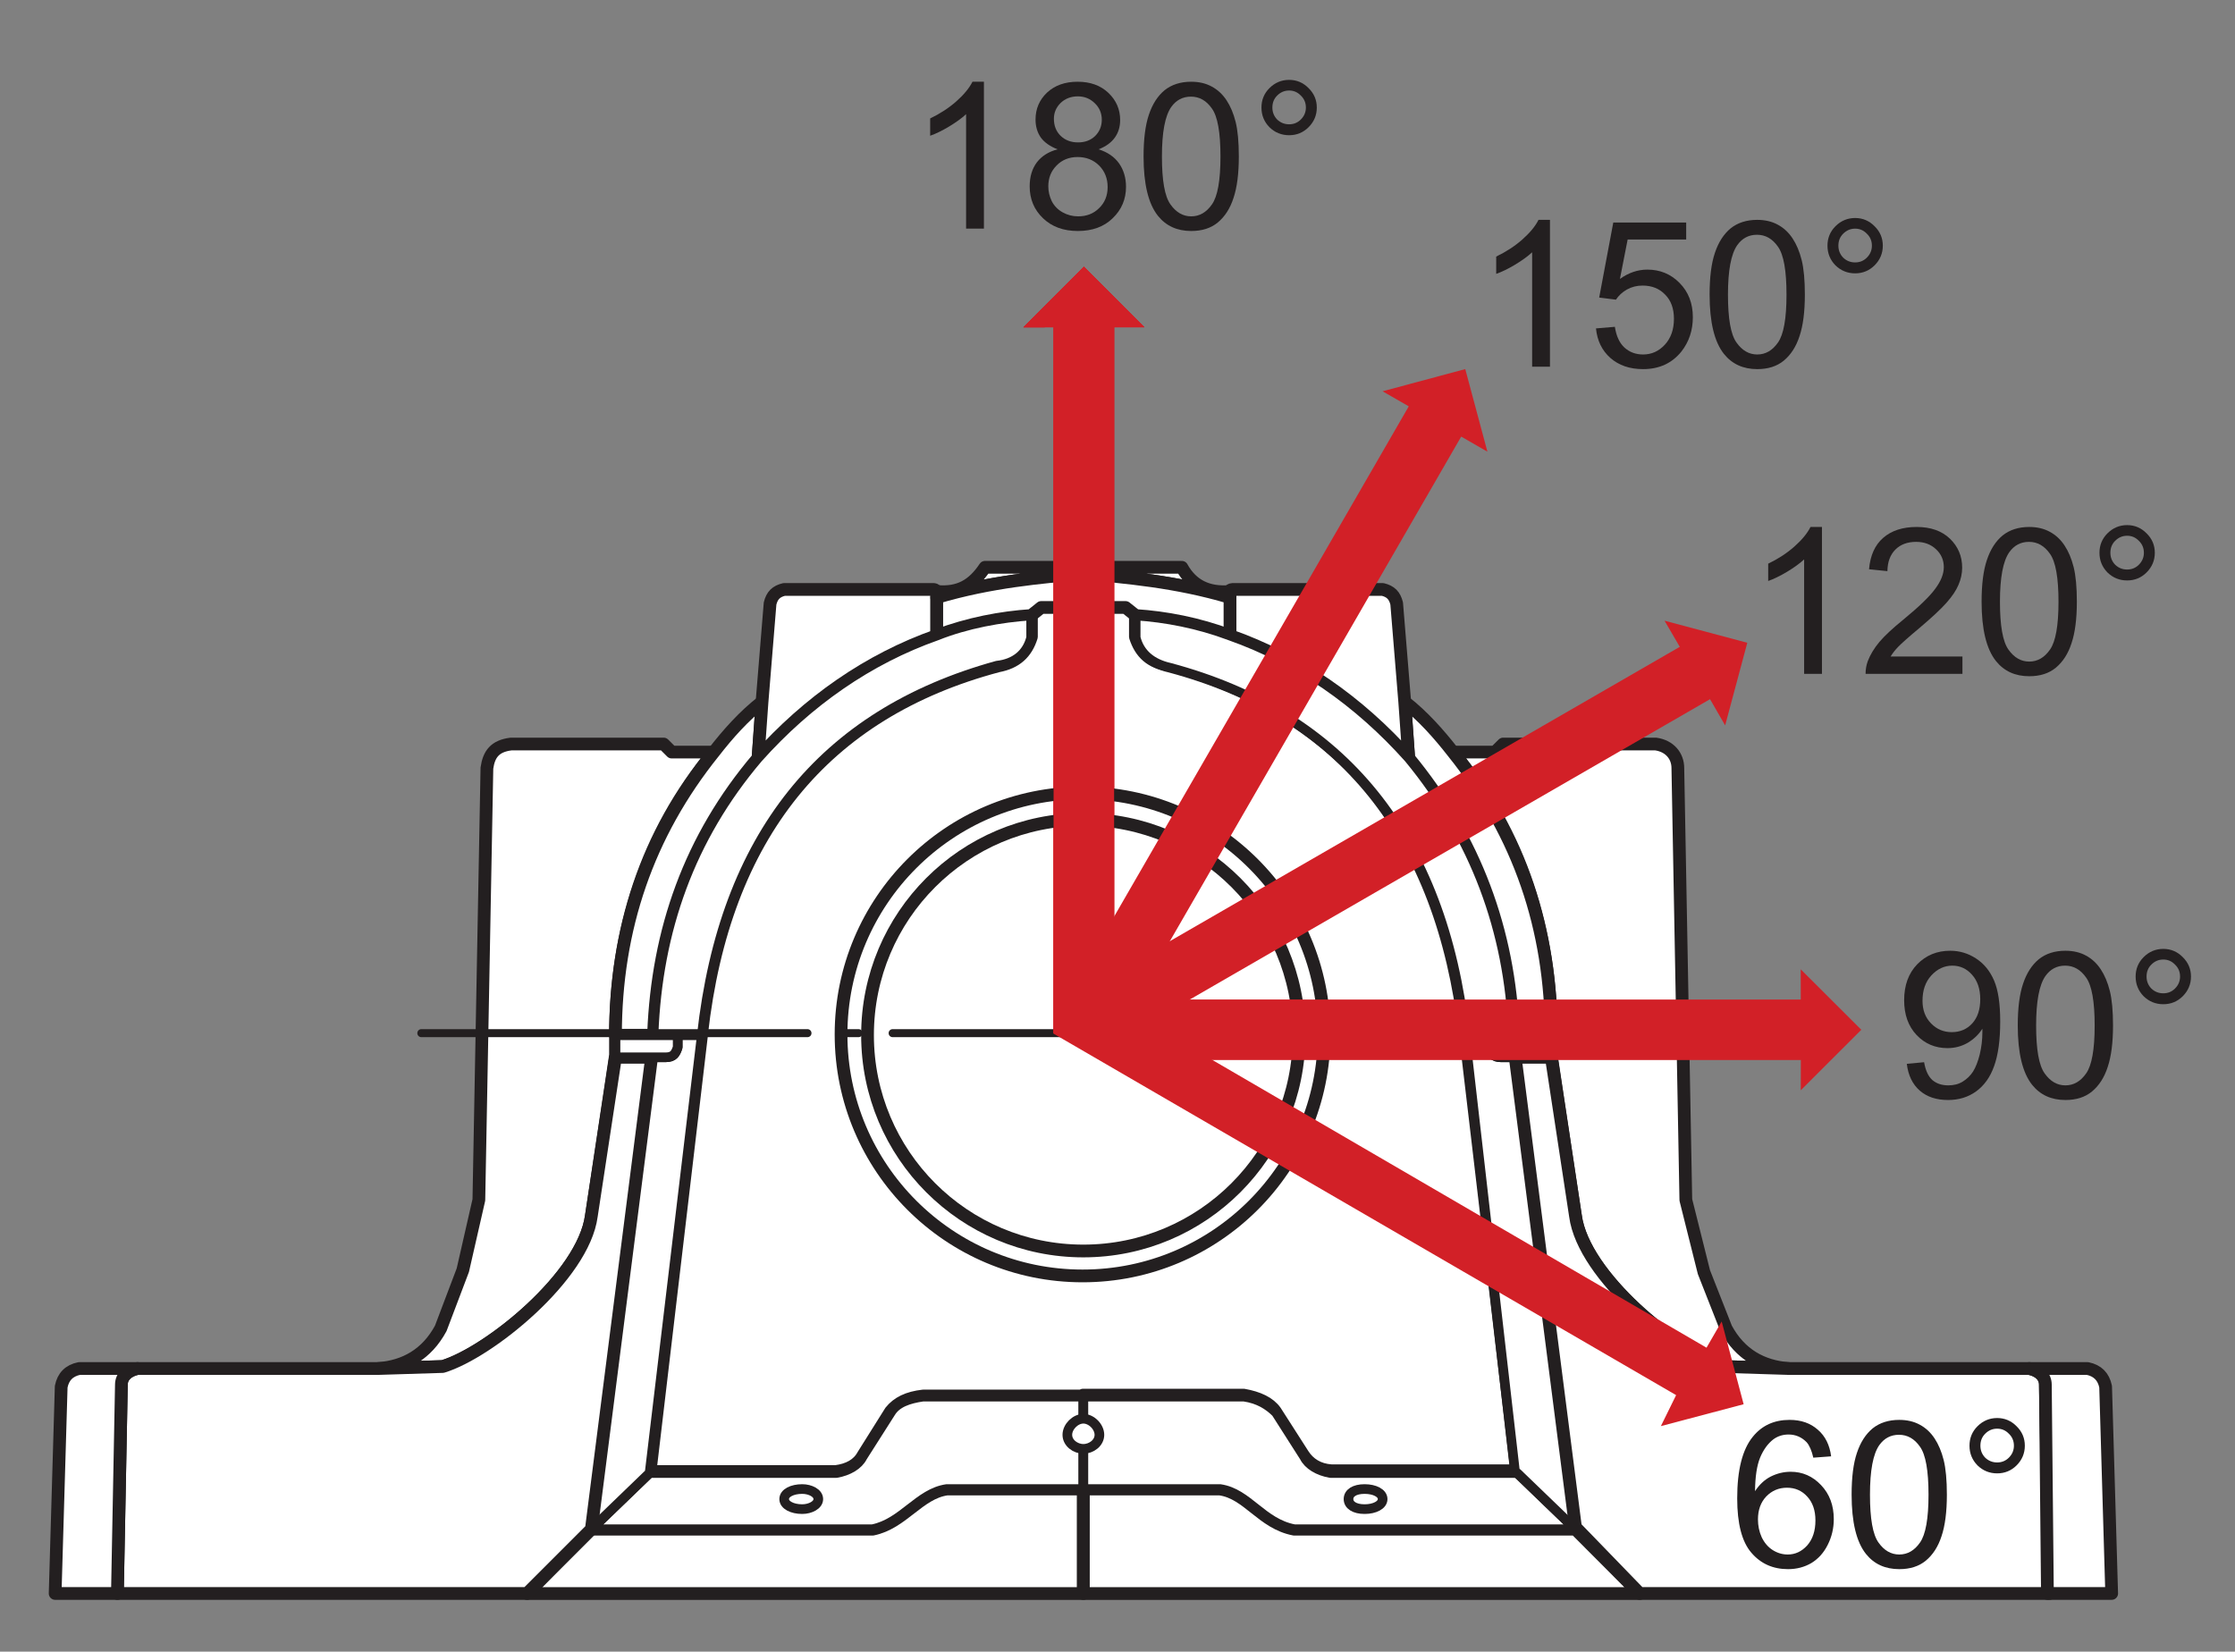 <?xml version="1.0" encoding="UTF-8"?>
<svg xmlns="http://www.w3.org/2000/svg" xmlns:xlink="http://www.w3.org/1999/xlink" width="131.25pt" height="97pt" viewBox="0 0 131.25 97" version="1.1">
<rect x="0" y="0" width="131.25" height="97" fill="#808080" stroke="none"/>
<defs>
<g>
<symbol overflow="visible" id="glyph0-0">
<path style="stroke:none;" d="M 1.5 0 L 1.5 -7.5 L 7.5 -7.5 L 7.5 0 Z M 1.688 -0.188 L 7.312 -0.188 L 7.312 -7.312 L 1.688 -7.312 Z M 1.688 -0.188 "/>
</symbol>
<symbol overflow="visible" id="glyph0-1">
<path style="stroke:none;" d="M 4.469 0 L 3.422 0 L 3.422 -6.719 C 3.16 -6.477 2.82 -6.234 2.406 -5.984 C 2 -5.742 1.633 -5.566 1.312 -5.453 L 1.312 -6.469 C 1.895 -6.75 2.406 -7.082 2.844 -7.469 C 3.289 -7.863 3.609 -8.25 3.797 -8.625 L 4.469 -8.625 Z M 4.469 0 "/>
</symbol>
<symbol overflow="visible" id="glyph0-2">
<path style="stroke:none;" d="M 2.125 -4.656 C 1.688 -4.82 1.359 -5.051 1.141 -5.344 C 0.93 -5.645 0.828 -6 0.828 -6.406 C 0.828 -7.031 1.051 -7.555 1.5 -7.984 C 1.957 -8.41 2.555 -8.625 3.297 -8.625 C 4.047 -8.625 4.648 -8.406 5.109 -7.969 C 5.566 -7.531 5.797 -7 5.797 -6.375 C 5.797 -5.977 5.691 -5.633 5.484 -5.344 C 5.273 -5.051 4.957 -4.82 4.531 -4.656 C 5.062 -4.488 5.461 -4.211 5.734 -3.828 C 6.004 -3.441 6.141 -2.984 6.141 -2.453 C 6.141 -1.723 5.879 -1.109 5.359 -0.609 C 4.848 -0.109 4.164 0.141 3.312 0.141 C 2.469 0.141 1.785 -0.109 1.266 -0.609 C 0.742 -1.109 0.484 -1.734 0.484 -2.484 C 0.484 -3.047 0.625 -3.516 0.906 -3.891 C 1.195 -4.266 1.602 -4.52 2.125 -4.656 Z M 1.906 -6.453 C 1.906 -6.047 2.035 -5.711 2.297 -5.453 C 2.566 -5.191 2.91 -5.062 3.328 -5.062 C 3.734 -5.062 4.066 -5.188 4.328 -5.438 C 4.586 -5.695 4.719 -6.016 4.719 -6.391 C 4.719 -6.773 4.582 -7.098 4.312 -7.359 C 4.039 -7.629 3.707 -7.766 3.312 -7.766 C 2.906 -7.766 2.566 -7.633 2.297 -7.375 C 2.035 -7.113 1.906 -6.805 1.906 -6.453 Z M 1.578 -2.484 C 1.578 -2.18 1.645 -1.891 1.781 -1.609 C 1.926 -1.328 2.141 -1.109 2.422 -0.953 C 2.703 -0.797 3.004 -0.719 3.328 -0.719 C 3.828 -0.719 4.238 -0.879 4.562 -1.203 C 4.895 -1.523 5.062 -1.938 5.062 -2.438 C 5.062 -2.945 4.895 -3.367 4.562 -3.703 C 4.227 -4.035 3.805 -4.203 3.297 -4.203 C 2.797 -4.203 2.383 -4.035 2.062 -3.703 C 1.738 -3.379 1.578 -2.973 1.578 -2.484 Z M 1.578 -2.484 "/>
</symbol>
<symbol overflow="visible" id="glyph0-3">
<path style="stroke:none;" d="M 0.5 -4.234 C 0.5 -5.254 0.602 -6.07 0.812 -6.688 C 1.02 -7.312 1.328 -7.789 1.734 -8.125 C 2.148 -8.457 2.672 -8.625 3.297 -8.625 C 3.754 -8.625 4.156 -8.531 4.5 -8.344 C 4.852 -8.156 5.145 -7.883 5.375 -7.531 C 5.602 -7.188 5.781 -6.766 5.906 -6.266 C 6.031 -5.766 6.094 -5.086 6.094 -4.234 C 6.094 -3.223 5.988 -2.41 5.781 -1.797 C 5.582 -1.18 5.273 -0.703 4.859 -0.359 C 4.453 -0.023 3.93 0.141 3.297 0.141 C 2.473 0.141 1.82 -0.156 1.344 -0.75 C 0.781 -1.457 0.5 -2.617 0.5 -4.234 Z M 1.578 -4.234 C 1.578 -2.828 1.742 -1.891 2.078 -1.422 C 2.41 -0.953 2.816 -0.719 3.297 -0.719 C 3.785 -0.719 4.191 -0.953 4.516 -1.422 C 4.848 -1.891 5.016 -2.828 5.016 -4.234 C 5.016 -5.648 4.848 -6.586 4.516 -7.047 C 4.191 -7.516 3.781 -7.75 3.281 -7.75 C 2.801 -7.75 2.414 -7.547 2.125 -7.141 C 1.758 -6.617 1.578 -5.648 1.578 -4.234 Z M 1.578 -4.234 "/>
</symbol>
<symbol overflow="visible" id="glyph0-4">
<path style="stroke:none;" d="M 0.75 -7.109 C 0.75 -7.555 0.906 -7.938 1.219 -8.25 C 1.539 -8.57 1.926 -8.734 2.375 -8.734 C 2.82 -8.734 3.203 -8.57 3.516 -8.25 C 3.836 -7.938 4 -7.555 4 -7.109 C 4 -6.66 3.836 -6.273 3.516 -5.953 C 3.203 -5.641 2.82 -5.484 2.375 -5.484 C 1.926 -5.484 1.539 -5.641 1.219 -5.953 C 0.906 -6.273 0.75 -6.66 0.75 -7.109 Z M 1.391 -7.109 C 1.391 -6.836 1.484 -6.602 1.672 -6.406 C 1.867 -6.219 2.102 -6.125 2.375 -6.125 C 2.645 -6.125 2.875 -6.219 3.062 -6.406 C 3.258 -6.602 3.359 -6.836 3.359 -7.109 C 3.359 -7.391 3.258 -7.625 3.062 -7.812 C 2.875 -8.008 2.645 -8.109 2.375 -8.109 C 2.102 -8.109 1.867 -8.008 1.672 -7.812 C 1.484 -7.625 1.391 -7.391 1.391 -7.109 Z M 1.391 -7.109 "/>
</symbol>
<symbol overflow="visible" id="glyph0-5">
<path style="stroke:none;" d="M 0.656 -1.984 L 1.672 -2.078 C 1.754 -1.598 1.914 -1.25 2.156 -1.031 C 2.406 -0.82 2.719 -0.719 3.094 -0.719 C 3.414 -0.719 3.695 -0.789 3.938 -0.938 C 4.188 -1.094 4.391 -1.289 4.547 -1.531 C 4.703 -1.781 4.832 -2.113 4.938 -2.531 C 5.039 -2.957 5.094 -3.391 5.094 -3.828 C 5.094 -3.879 5.094 -3.953 5.094 -4.047 C 4.883 -3.711 4.598 -3.438 4.234 -3.219 C 3.867 -3.008 3.473 -2.906 3.047 -2.906 C 2.328 -2.906 1.723 -3.16 1.234 -3.672 C 0.742 -4.191 0.5 -4.875 0.5 -5.719 C 0.5 -6.594 0.754 -7.297 1.266 -7.828 C 1.785 -8.359 2.43 -8.625 3.203 -8.625 C 3.754 -8.625 4.258 -8.473 4.719 -8.172 C 5.188 -7.867 5.539 -7.438 5.781 -6.875 C 6.02 -6.32 6.141 -5.52 6.141 -4.469 C 6.141 -3.375 6.02 -2.5 5.781 -1.844 C 5.551 -1.195 5.195 -0.703 4.719 -0.359 C 4.25 -0.023 3.703 0.141 3.078 0.141 C 2.398 0.141 1.848 -0.039 1.422 -0.406 C 0.992 -0.781 0.738 -1.305 0.656 -1.984 Z M 4.969 -5.781 C 4.969 -6.383 4.805 -6.863 4.484 -7.219 C 4.172 -7.57 3.785 -7.75 3.328 -7.75 C 2.859 -7.75 2.445 -7.555 2.094 -7.172 C 1.75 -6.797 1.578 -6.301 1.578 -5.688 C 1.578 -5.145 1.742 -4.703 2.078 -4.359 C 2.41 -4.016 2.816 -3.844 3.297 -3.844 C 3.785 -3.844 4.188 -4.016 4.5 -4.359 C 4.812 -4.703 4.969 -5.176 4.969 -5.781 Z M 4.969 -5.781 "/>
</symbol>
<symbol overflow="visible" id="glyph0-6">
<path style="stroke:none;" d="M 5.969 -6.484 L 4.922 -6.406 C 4.828 -6.82 4.695 -7.125 4.531 -7.312 C 4.238 -7.613 3.883 -7.766 3.469 -7.766 C 3.133 -7.766 2.836 -7.672 2.578 -7.484 C 2.254 -7.234 1.992 -6.875 1.797 -6.406 C 1.609 -5.945 1.508 -5.289 1.5 -4.438 C 1.75 -4.82 2.055 -5.109 2.422 -5.297 C 2.797 -5.484 3.188 -5.578 3.594 -5.578 C 4.289 -5.578 4.883 -5.316 5.375 -4.797 C 5.875 -4.273 6.125 -3.609 6.125 -2.797 C 6.125 -2.254 6.004 -1.75 5.766 -1.281 C 5.535 -0.82 5.219 -0.469 4.812 -0.219 C 4.406 0.02 3.945 0.141 3.438 0.141 C 2.551 0.141 1.832 -0.18 1.281 -0.828 C 0.727 -1.473 0.453 -2.535 0.453 -4.016 C 0.453 -5.68 0.758 -6.891 1.375 -7.641 C 1.906 -8.297 2.625 -8.625 3.531 -8.625 C 4.207 -8.625 4.758 -8.43 5.188 -8.047 C 5.625 -7.672 5.883 -7.148 5.969 -6.484 Z M 1.672 -2.781 C 1.672 -2.414 1.742 -2.066 1.891 -1.734 C 2.047 -1.41 2.258 -1.16 2.531 -0.984 C 2.812 -0.805 3.109 -0.719 3.422 -0.719 C 3.859 -0.719 4.238 -0.895 4.562 -1.25 C 4.883 -1.613 5.047 -2.102 5.047 -2.719 C 5.047 -3.312 4.883 -3.781 4.562 -4.125 C 4.25 -4.469 3.852 -4.641 3.375 -4.641 C 2.895 -4.641 2.488 -4.469 2.156 -4.125 C 1.832 -3.781 1.672 -3.332 1.672 -2.781 Z M 1.672 -2.781 "/>
</symbol>
<symbol overflow="visible" id="glyph0-7">
<path style="stroke:none;" d="M 6.047 -1.016 L 6.047 0 L 0.359 0 C 0.359 -0.25 0.398 -0.492 0.484 -0.734 C 0.629 -1.117 0.859 -1.5 1.172 -1.875 C 1.492 -2.25 1.957 -2.68 2.562 -3.172 C 3.5 -3.941 4.129 -4.551 4.453 -5 C 4.785 -5.445 4.953 -5.867 4.953 -6.266 C 4.953 -6.68 4.801 -7.031 4.5 -7.312 C 4.195 -7.602 3.805 -7.75 3.328 -7.75 C 2.816 -7.75 2.41 -7.598 2.109 -7.297 C 1.805 -6.992 1.648 -6.57 1.641 -6.031 L 0.562 -6.141 C 0.633 -6.953 0.91 -7.566 1.391 -7.984 C 1.879 -8.41 2.535 -8.625 3.359 -8.625 C 4.18 -8.625 4.832 -8.395 5.312 -7.938 C 5.789 -7.477 6.031 -6.91 6.031 -6.234 C 6.031 -5.891 5.957 -5.551 5.812 -5.219 C 5.676 -4.895 5.441 -4.547 5.109 -4.172 C 4.785 -3.805 4.25 -3.305 3.5 -2.672 C 2.863 -2.141 2.453 -1.773 2.266 -1.578 C 2.086 -1.391 1.941 -1.203 1.828 -1.016 Z M 6.047 -1.016 "/>
</symbol>
<symbol overflow="visible" id="glyph0-8">
<path style="stroke:none;" d="M 0.5 -2.25 L 1.609 -2.344 C 1.691 -1.801 1.879 -1.395 2.172 -1.125 C 2.473 -0.852 2.836 -0.719 3.266 -0.719 C 3.766 -0.719 4.191 -0.91 4.547 -1.297 C 4.898 -1.68 5.078 -2.188 5.078 -2.812 C 5.078 -3.414 4.906 -3.891 4.562 -4.234 C 4.227 -4.586 3.785 -4.766 3.234 -4.766 C 2.898 -4.766 2.594 -4.688 2.312 -4.531 C 2.039 -4.375 1.828 -4.176 1.672 -3.938 L 0.688 -4.062 L 1.516 -8.469 L 5.797 -8.469 L 5.797 -7.469 L 2.359 -7.469 L 1.906 -5.156 C 2.414 -5.52 2.953 -5.703 3.516 -5.703 C 4.266 -5.703 4.895 -5.441 5.406 -4.922 C 5.926 -4.398 6.188 -3.727 6.188 -2.906 C 6.188 -2.133 5.961 -1.461 5.516 -0.891 C 4.961 -0.203 4.211 0.141 3.266 0.141 C 2.484 0.141 1.844 -0.078 1.344 -0.516 C 0.852 -0.953 0.57 -1.531 0.5 -2.25 Z M 0.5 -2.25 "/>
</symbol>
</g>
</defs>
<g id="surface1">
<path style=" stroke:none;fill-rule:nonzero;fill:rgb(100%,100%,100%);fill-opacity:1;" d="M 86.043 60.699 C 84.684 49.047 78.883 41.836 68.645 39.059 C 67.586 38.91 66.98 38.352 66.676 37.398 L 66.676 36.082 L 66.121 35.582 L 61.129 35.582 L 60.57 36.082 L 60.57 37.398 C 60.273 38.352 59.664 38.91 58.605 39.109 C 48.367 41.836 42.516 49.047 41.203 60.699 L 41.203 60.746 L 38.176 86.422 L 49.074 86.422 C 49.832 86.324 50.387 86.02 50.688 85.465 L 52.301 82.895 C 52.707 82.387 53.309 82.086 54.219 81.984 L 63.602 81.984 L 63.602 81.934 L 73.031 81.934 C 73.891 82.086 74.543 82.387 74.898 82.895 L 76.512 85.414 C 76.863 85.969 77.418 86.324 78.176 86.375 L 89.07 86.375 "/>
<path style="fill:none;stroke-width:7.48;stroke-linecap:butt;stroke-linejoin:round;stroke:rgb(13.73%,12.16%,12.549%);stroke-opacity:1;stroke-miterlimit:4;" d="M 860.43 363.008 C 846.836 479.531 788.828 551.641 686.445 579.414 C 675.859 580.898 669.805 586.484 666.758 596.016 L 666.758 609.18 L 661.211 614.18 L 611.289 614.18 L 605.703 609.18 L 605.703 596.016 C 602.734 586.484 596.641 580.898 586.055 578.906 C 483.672 551.641 425.156 479.531 412.031 363.008 L 412.031 362.539 L 381.758 105.781 L 490.742 105.781 C 498.32 106.758 503.867 109.805 506.875 115.352 L 523.008 141.055 C 527.07 146.133 533.086 149.141 542.188 150.156 L 636.016 150.156 L 636.016 150.664 L 730.312 150.664 C 738.906 149.141 745.43 146.133 748.984 141.055 L 765.117 115.859 C 768.633 110.312 774.18 106.758 781.758 106.25 L 890.703 106.25 Z M 860.43 363.008 " transform="matrix(0.1,0,0,-0.1,0,97)"/>
<path style=" stroke:none;fill-rule:nonzero;fill:rgb(100%,100%,100%);fill-opacity:1;" d="M 22.227 80.371 C 23.762 80.254 25.055 79.547 25.883 78.016 L 27.18 74.594 L 28.121 70.469 L 28.594 45.109 C 28.711 44.285 29.066 43.812 30.012 43.695 L 38.973 43.695 L 39.445 44.168 L 41.922 44.168 C 37.914 49.004 36.145 54.664 36.145 60.914 L 36.145 61.977 L 34.727 71.41 C 34.258 74.949 28.711 79.43 26 80.254 "/>
<path style="fill:none;stroke-width:7.48;stroke-linecap:butt;stroke-linejoin:round;stroke:rgb(13.73%,12.16%,12.549%);stroke-opacity:1;stroke-miterlimit:4;" d="M 222.266 166.289 C 237.617 167.461 250.547 174.531 258.828 189.844 L 271.797 224.062 L 281.211 265.312 L 285.938 518.906 C 287.109 527.148 290.664 531.875 300.117 533.047 L 389.727 533.047 L 394.453 528.32 L 419.219 528.32 C 379.141 479.961 361.445 423.359 361.445 360.859 L 361.445 350.234 L 347.266 255.898 C 342.578 220.508 287.109 175.703 260 167.461 Z M 222.266 166.289 " transform="matrix(0.1,0,0,-0.1,0,97)"/>
<path style=" stroke:none;fill-rule:nonzero;fill:rgb(100%,100%,100%);fill-opacity:1;" d="M 105.02 80.371 C 103.484 80.254 102.188 79.547 101.363 78.016 L 100.062 74.711 L 99 70.469 L 98.531 45.109 C 98.531 44.402 98.059 43.812 97.23 43.695 L 88.273 43.695 L 87.797 44.168 L 85.324 44.168 C 89.328 49.004 91.098 54.664 91.098 60.914 L 91.098 61.977 L 92.52 71.41 C 92.988 74.949 98.531 79.43 101.246 80.254 "/>
<path style="fill:none;stroke-width:7.48;stroke-linecap:butt;stroke-linejoin:round;stroke:rgb(13.73%,12.16%,12.549%);stroke-opacity:1;stroke-miterlimit:4;" d="M 1050.195 166.289 C 1034.844 167.461 1021.875 174.531 1013.633 189.844 L 1000.625 222.891 L 990 265.312 L 985.312 518.906 C 985.312 525.977 980.586 531.875 972.305 533.047 L 882.734 533.047 L 877.969 528.32 L 853.242 528.32 C 893.281 479.961 910.977 423.359 910.977 360.859 L 910.977 350.234 L 925.195 255.898 C 929.883 220.508 985.312 175.703 1012.461 167.461 Z M 1050.195 166.289 " transform="matrix(0.1,0,0,-0.1,0,97)"/>
<path style=" stroke:none;fill-rule:nonzero;fill:rgb(100%,100%,100%);fill-opacity:1;" d="M 38.383 60.797 L 36.145 60.797 C 36.145 54.543 38.031 49.004 41.922 44.168 C 42.746 43.105 43.691 42.043 44.754 41.219 L 44.516 44.52 C 40.508 49.238 38.621 54.664 38.383 60.676 "/>
<path style="fill:none;stroke-width:7.48;stroke-linecap:butt;stroke-linejoin:round;stroke:rgb(13.73%,12.16%,12.549%);stroke-opacity:1;stroke-miterlimit:4;" d="M 383.828 362.031 L 361.445 362.031 C 361.445 424.57 380.312 479.961 419.219 528.32 C 427.461 538.945 436.914 549.57 447.539 557.812 L 445.156 524.805 C 405.078 477.617 386.211 423.359 383.828 363.242 Z M 383.828 362.031 " transform="matrix(0.1,0,0,-0.1,0,97)"/>
<path style=" stroke:none;fill-rule:nonzero;fill:rgb(100%,100%,100%);fill-opacity:1;" d="M 88.859 60.797 L 91.098 60.797 C 91.098 54.543 89.215 49.004 85.324 44.168 C 84.496 43.105 83.551 42.043 82.492 41.219 L 82.727 44.52 C 86.617 49.238 88.625 54.664 88.859 60.676 "/>
<path style="fill:none;stroke-width:7.48;stroke-linecap:butt;stroke-linejoin:round;stroke:rgb(13.73%,12.16%,12.549%);stroke-opacity:1;stroke-miterlimit:4;" d="M 888.594 362.031 L 910.977 362.031 C 910.977 424.57 892.148 479.961 853.242 528.32 C 844.961 538.945 835.508 549.57 824.922 557.812 L 827.266 524.805 C 866.172 477.617 886.25 423.359 888.594 363.242 Z M 888.594 362.031 " transform="matrix(0.1,0,0,-0.1,0,97)"/>
<path style=" stroke:none;fill-rule:nonzero;fill:rgb(100%,100%,100%);fill-opacity:1;" d="M 63.621 87.449 L 63.621 93.586 L 30.953 93.586 L 34.609 89.809 L 51.238 89.809 C 53.008 89.453 53.953 87.684 55.602 87.449 "/>
<path style="fill:none;stroke-width:7.48;stroke-linecap:butt;stroke-linejoin:round;stroke:rgb(13.73%,12.16%,12.549%);stroke-opacity:1;stroke-miterlimit:4;" d="M 636.211 95.508 L 636.211 34.141 L 309.531 34.141 L 346.094 71.914 L 512.383 71.914 C 530.078 75.469 539.531 93.164 556.016 95.508 Z M 636.211 95.508 " transform="matrix(0.1,0,0,-0.1,0,97)"/>
<path style=" stroke:none;fill-rule:nonzero;fill:rgb(100%,100%,100%);fill-opacity:1;" d="M 63.621 87.449 L 63.621 93.586 L 96.289 93.586 L 92.52 89.809 L 76.008 89.809 C 74.117 89.453 73.289 87.684 71.645 87.449 "/>
<path style="fill:none;stroke-width:7.48;stroke-linecap:butt;stroke-linejoin:round;stroke:rgb(13.73%,12.16%,12.549%);stroke-opacity:1;stroke-miterlimit:4;" d="M 636.211 95.508 L 636.211 34.141 L 962.891 34.141 L 925.195 71.914 L 760.078 71.914 C 741.172 75.469 732.891 93.164 716.445 95.508 Z M 636.211 95.508 " transform="matrix(0.1,0,0,-0.1,0,97)"/>
<path style=" stroke:none;fill-rule:nonzero;fill:rgb(100%,100%,100%);fill-opacity:1;" d="M 63.621 82.023 L 63.621 87.449 L 55.602 87.449 C 53.953 87.684 53.008 89.453 51.238 89.809 L 34.727 89.809 L 38.148 86.508 L 49.117 86.508 C 49.824 86.387 50.414 86.035 50.648 85.562 L 52.301 82.965 C 52.652 82.379 53.359 82.145 54.188 82.023 "/>
<path style="fill:none;stroke-width:5.67;stroke-linecap:butt;stroke-linejoin:round;stroke:rgb(13.73%,12.16%,12.549%);stroke-opacity:1;stroke-miterlimit:4;" d="M 636.211 149.766 L 636.211 95.508 L 556.016 95.508 C 539.531 93.164 530.078 75.469 512.383 71.914 L 347.266 71.914 L 381.484 104.922 L 491.172 104.922 C 498.242 106.133 504.141 109.648 506.484 114.375 L 523.008 140.352 C 526.523 146.211 533.594 148.555 541.875 149.766 Z M 636.211 149.766 " transform="matrix(0.1,0,0,-0.1,0,97)"/>
<path style=" stroke:none;fill-rule:nonzero;fill:rgb(100%,100%,100%);fill-opacity:1;" d="M 63.621 82.023 L 63.621 87.449 L 71.645 87.449 C 73.289 87.684 74.117 89.453 76.008 89.809 L 92.52 89.809 L 89.098 86.508 L 78.129 86.508 C 77.418 86.387 76.832 86.035 76.598 85.562 L 74.941 82.965 C 74.473 82.496 73.883 82.145 73.059 82.023 "/>
<path style="fill:none;stroke-width:5.67;stroke-linecap:butt;stroke-linejoin:round;stroke:rgb(13.73%,12.16%,12.549%);stroke-opacity:1;stroke-miterlimit:4;" d="M 636.211 149.766 L 636.211 95.508 L 716.445 95.508 C 732.891 93.164 741.172 75.469 760.078 71.914 L 925.195 71.914 L 890.977 104.922 L 781.289 104.922 C 774.18 106.133 768.32 109.648 765.977 114.375 L 749.414 140.352 C 744.727 145.039 738.828 148.555 730.586 149.766 Z M 636.211 149.766 " transform="matrix(0.1,0,0,-0.1,0,97)"/>
<path style=" stroke:none;fill-rule:nonzero;fill:rgb(100%,100%,100%);fill-opacity:1;" d="M 44.516 44.52 L 44.75 41.219 L 45.223 35.441 C 45.34 34.969 45.578 34.73 46.051 34.617 L 54.777 34.617 C 54.895 34.617 54.895 34.617 55.012 34.73 L 55.012 37.328 C 51.004 38.742 47.465 41.219 44.516 44.52 "/>
<path style="fill:none;stroke-width:7.48;stroke-linecap:butt;stroke-linejoin:round;stroke:rgb(13.73%,12.16%,12.549%);stroke-opacity:1;stroke-miterlimit:4;" d="M 445.156 524.805 L 447.5 557.812 L 452.227 615.586 C 453.398 620.312 455.781 622.695 460.508 623.828 L 547.773 623.828 C 548.945 623.828 548.945 623.828 550.117 622.695 L 550.117 596.719 C 510.039 582.578 474.648 557.812 445.156 524.805 Z M 445.156 524.805 " transform="matrix(0.1,0,0,-0.1,0,97)"/>
<path style=" stroke:none;fill-rule:nonzero;fill:rgb(100%,100%,100%);fill-opacity:1;" d="M 82.727 44.52 L 82.492 41.219 L 82.02 35.441 C 81.902 34.969 81.664 34.73 81.195 34.617 L 72.465 34.617 C 72.348 34.617 72.23 34.617 72.23 34.73 L 72.23 37.328 C 76.242 38.742 79.781 41.219 82.727 44.52 "/>
<path style="fill:none;stroke-width:7.48;stroke-linecap:butt;stroke-linejoin:round;stroke:rgb(13.73%,12.16%,12.549%);stroke-opacity:1;stroke-miterlimit:4;" d="M 827.266 524.805 L 824.922 557.812 L 820.195 615.586 C 819.023 620.312 816.641 622.695 811.953 623.828 L 724.648 623.828 C 723.477 623.828 722.305 623.828 722.305 622.695 L 722.305 596.719 C 762.422 582.578 797.812 557.812 827.266 524.805 Z M 827.266 524.805 " transform="matrix(0.1,0,0,-0.1,0,97)"/>
<path style=" stroke:none;fill-rule:nonzero;fill:rgb(100%,100%,100%);fill-opacity:1;" d="M 55.012 35.09 L 55.012 34.734 C 56.309 34.852 57.137 34.379 57.844 33.316 L 63.621 33.316 L 63.621 33.672 C 61.145 33.906 58.199 34.141 55.012 35.09 "/>
<path style="fill:none;stroke-width:7.48;stroke-linecap:butt;stroke-linejoin:round;stroke:rgb(13.73%,12.16%,12.549%);stroke-opacity:1;stroke-miterlimit:4;" d="M 550.117 619.102 L 550.117 622.656 C 563.086 621.484 571.367 626.211 578.438 636.836 L 636.211 636.836 L 636.211 633.281 C 611.445 630.938 581.992 628.594 550.117 619.102 Z M 550.117 619.102 " transform="matrix(0.1,0,0,-0.1,0,97)"/>
<path style=" stroke:none;fill-rule:nonzero;fill:rgb(100%,100%,100%);fill-opacity:1;" d="M 72.23 35.09 L 72.23 34.734 C 70.934 34.852 69.988 34.379 69.402 33.316 L 63.625 33.316 L 63.625 33.672 C 66.098 33.906 69.047 34.141 72.23 35.09 "/>
<path style="fill:none;stroke-width:7.48;stroke-linecap:butt;stroke-linejoin:round;stroke:rgb(13.73%,12.16%,12.549%);stroke-opacity:1;stroke-miterlimit:4;" d="M 722.305 619.102 L 722.305 622.656 C 709.336 621.484 699.883 626.211 694.023 636.836 L 636.25 636.836 L 636.25 633.281 C 660.977 630.938 690.469 628.594 722.305 619.102 Z M 722.305 619.102 " transform="matrix(0.1,0,0,-0.1,0,97)"/>
<path style=" stroke:none;fill-rule:nonzero;fill:rgb(100%,100%,100%);fill-opacity:1;" d="M 55.012 37.328 L 55.012 35.09 C 58.199 34.141 61.145 33.906 63.621 33.672 L 63.621 35.676 L 61.145 35.676 L 60.555 36.148 C 58.785 36.266 56.898 36.621 55.012 37.328 "/>
<path style="fill:none;stroke-width:7.48;stroke-linecap:butt;stroke-linejoin:round;stroke:rgb(13.73%,12.16%,12.549%);stroke-opacity:1;stroke-miterlimit:4;" d="M 550.117 596.719 L 550.117 619.102 C 581.992 628.594 611.445 630.938 636.211 633.281 L 636.211 613.242 L 611.445 613.242 L 605.547 608.516 C 587.852 607.344 568.984 603.789 550.117 596.719 Z M 550.117 596.719 " transform="matrix(0.1,0,0,-0.1,0,97)"/>
<path style=" stroke:none;fill-rule:nonzero;fill:rgb(100%,100%,100%);fill-opacity:1;" d="M 72.23 37.328 L 72.23 35.09 C 69.047 34.141 66.098 33.906 63.625 33.672 L 63.625 35.676 L 66.098 35.676 L 66.691 36.148 C 68.457 36.266 70.344 36.621 72.23 37.328 "/>
<path style="fill:none;stroke-width:7.48;stroke-linecap:butt;stroke-linejoin:round;stroke:rgb(13.73%,12.16%,12.549%);stroke-opacity:1;stroke-miterlimit:4;" d="M 722.305 596.719 L 722.305 619.102 C 690.469 628.594 660.977 630.938 636.25 633.281 L 636.25 613.242 L 660.977 613.242 L 666.914 608.516 C 684.57 607.344 703.438 603.789 722.305 596.719 Z M 722.305 596.719 " transform="matrix(0.1,0,0,-0.1,0,97)"/>
<path style=" stroke:none;fill-rule:nonzero;fill:rgb(100%,100%,100%);fill-opacity:1;" d="M 39.797 60.797 L 38.383 60.797 L 38.383 60.676 C 38.621 54.664 40.508 49.238 44.516 44.52 C 47.465 41.219 51.004 38.742 55.012 37.328 C 56.781 36.621 58.785 36.266 60.555 36.148 L 60.555 37.445 C 60.32 38.391 59.613 38.977 58.551 39.094 C 48.289 41.926 42.512 49.121 41.215 60.797 "/>
<path style="fill:none;stroke-width:5.67;stroke-linecap:butt;stroke-linejoin:round;stroke:rgb(13.73%,12.16%,12.549%);stroke-opacity:1;stroke-miterlimit:4;" d="M 397.969 362.031 L 383.828 362.031 L 383.828 363.242 C 386.211 423.359 405.078 477.617 445.156 524.805 C 474.648 557.812 510.039 582.578 550.117 596.719 C 567.812 603.789 587.852 607.344 605.547 608.516 L 605.547 595.547 C 603.203 586.094 596.133 580.234 585.508 579.062 C 482.891 550.742 425.117 478.789 412.148 362.031 Z M 397.969 362.031 " transform="matrix(0.1,0,0,-0.1,0,97)"/>
<path style=" stroke:none;fill-rule:nonzero;fill:rgb(100%,100%,100%);fill-opacity:1;" d="M 87.445 60.797 L 88.859 60.797 L 88.859 60.676 C 88.625 54.664 86.617 49.238 82.727 44.52 C 79.781 41.219 76.238 38.742 72.23 37.328 C 70.344 36.621 68.457 36.266 66.691 36.148 L 66.691 37.445 C 66.926 38.391 67.633 38.977 68.695 39.215 C 78.836 41.926 84.73 49.121 86.031 60.797 "/>
<path style="fill:none;stroke-width:5.67;stroke-linecap:butt;stroke-linejoin:round;stroke:rgb(13.73%,12.16%,12.549%);stroke-opacity:1;stroke-miterlimit:4;" d="M 874.453 362.031 L 888.594 362.031 L 888.594 363.242 C 886.25 423.359 866.172 477.617 827.266 524.805 C 797.812 557.812 762.383 582.578 722.305 596.719 C 703.438 603.789 684.57 607.344 666.914 608.516 L 666.914 595.547 C 669.258 586.094 676.328 580.234 686.953 577.852 C 788.359 550.742 847.305 478.789 860.312 362.031 Z M 874.453 362.031 " transform="matrix(0.1,0,0,-0.1,0,97)"/>
<path style=" stroke:none;fill-rule:nonzero;fill:rgb(100%,100%,100%);fill-opacity:1;" d="M 38.266 62.094 L 39.09 62.094 C 39.562 62.094 39.68 61.859 39.797 61.504 L 39.797 60.797 L 41.215 60.797 L 38.148 86.508 L 34.727 89.809 L 34.609 89.809 L 34.727 89.691 "/>
<path style="fill:none;stroke-width:5.67;stroke-linecap:butt;stroke-linejoin:round;stroke:rgb(13.73%,12.16%,12.549%);stroke-opacity:1;stroke-miterlimit:4;" d="M 382.656 349.062 L 390.898 349.062 C 395.625 349.062 396.797 351.406 397.969 354.961 L 397.969 362.031 L 412.148 362.031 L 381.484 104.922 L 347.266 71.914 L 346.094 71.914 L 347.266 73.086 Z M 382.656 349.062 " transform="matrix(0.1,0,0,-0.1,0,97)"/>
<path style=" stroke:none;fill-rule:nonzero;fill:rgb(100%,100%,100%);fill-opacity:1;" d="M 88.977 62.094 L 88.152 62.094 C 87.68 62.094 87.566 61.859 87.445 61.504 L 87.445 60.797 L 86.031 60.797 L 88.977 86.508 L 89.094 86.508 L 92.52 89.809 L 92.52 89.691 "/>
<path style="fill:none;stroke-width:5.67;stroke-linecap:butt;stroke-linejoin:round;stroke:rgb(13.73%,12.16%,12.549%);stroke-opacity:1;stroke-miterlimit:4;" d="M 889.766 349.062 L 881.523 349.062 C 876.797 349.062 875.664 351.406 874.453 354.961 L 874.453 362.031 L 860.312 362.031 L 889.766 104.922 L 890.938 104.922 L 925.195 71.914 L 925.195 73.086 Z M 889.766 349.062 " transform="matrix(0.1,0,0,-0.1,0,97)"/>
<path style=" stroke:none;fill-rule:nonzero;fill:rgb(100%,100%,100%);fill-opacity:1;" d="M 8.074 80.371 L 22.227 80.371 L 26 80.254 C 28.715 79.43 34.258 74.949 34.727 71.41 L 36.145 62.094 L 38.266 62.094 L 34.727 89.809 L 30.953 93.582 L 6.895 93.582 L 7.129 81.316 C 7.129 80.848 7.484 80.492 8.074 80.371 "/>
<path style="fill:none;stroke-width:7.48;stroke-linecap:butt;stroke-linejoin:round;stroke:rgb(13.73%,12.16%,12.549%);stroke-opacity:1;stroke-miterlimit:4;" d="M 80.742 166.289 L 222.266 166.289 L 260 167.461 C 287.148 175.703 342.578 220.508 347.266 255.898 L 361.445 349.062 L 382.656 349.062 L 347.266 71.914 L 309.531 34.18 L 68.945 34.18 L 71.289 156.836 C 71.289 161.523 74.844 165.078 80.742 166.289 Z M 80.742 166.289 " transform="matrix(0.1,0,0,-0.1,0,97)"/>
<path style=" stroke:none;fill-rule:nonzero;fill:rgb(100%,100%,100%);fill-opacity:1;" d="M 119.172 80.371 L 105.02 80.371 L 101.242 80.254 C 98.531 79.43 92.988 74.949 92.52 71.41 L 91.102 62.094 L 88.98 62.094 L 92.52 89.691 L 96.289 93.582 L 120.352 93.582 L 120.113 81.316 C 120.113 80.848 119.762 80.492 119.172 80.371 "/>
<path style="fill:none;stroke-width:7.48;stroke-linecap:butt;stroke-linejoin:round;stroke:rgb(13.73%,12.16%,12.549%);stroke-opacity:1;stroke-miterlimit:4;" d="M 1191.719 166.289 L 1050.195 166.289 L 1012.422 167.461 C 985.312 175.703 929.883 220.508 925.195 255.898 L 911.016 349.062 L 889.805 349.062 L 925.195 73.086 L 962.891 34.18 L 1203.516 34.18 L 1201.133 156.836 C 1201.133 161.523 1197.617 165.078 1191.719 166.289 Z M 1191.719 166.289 " transform="matrix(0.1,0,0,-0.1,0,97)"/>
<path style=" stroke:none;fill-rule:nonzero;fill:rgb(100%,100%,100%);fill-opacity:1;" d="M 36.145 62.094 L 36.145 60.797 L 39.797 60.797 L 39.797 61.504 C 39.68 61.859 39.562 62.094 39.094 62.094 "/>
<path style="fill:none;stroke-width:5.67;stroke-linecap:butt;stroke-linejoin:round;stroke:rgb(13.73%,12.16%,12.549%);stroke-opacity:1;stroke-miterlimit:4;" d="M 361.445 349.062 L 361.445 362.031 L 397.969 362.031 L 397.969 354.961 C 396.797 351.406 395.625 349.062 390.938 349.062 Z M 361.445 349.062 " transform="matrix(0.1,0,0,-0.1,0,97)"/>
<path style=" stroke:none;fill-rule:nonzero;fill:rgb(100%,100%,100%);fill-opacity:1;" d="M 91.098 62.094 L 91.098 60.797 L 87.445 60.797 L 87.445 61.504 C 87.566 61.859 87.68 62.094 88.152 62.094 "/>
<path style="fill:none;stroke-width:5.67;stroke-linecap:butt;stroke-linejoin:round;stroke:rgb(13.73%,12.16%,12.549%);stroke-opacity:1;stroke-miterlimit:4;" d="M 910.977 349.062 L 910.977 362.031 L 874.453 362.031 L 874.453 354.961 C 875.664 351.406 876.797 349.062 881.523 349.062 Z M 910.977 349.062 " transform="matrix(0.1,0,0,-0.1,0,97)"/>
<path style=" stroke:none;fill-rule:nonzero;fill:rgb(100%,100%,100%);fill-opacity:1;" d="M 3.238 93.582 L 3.594 81.438 C 3.711 80.848 4.062 80.492 4.656 80.371 L 8.074 80.371 C 7.484 80.492 7.129 80.848 7.129 81.316 L 6.895 93.582 "/>
<path style="fill:none;stroke-width:7.48;stroke-linecap:butt;stroke-linejoin:round;stroke:rgb(13.73%,12.16%,12.549%);stroke-opacity:1;stroke-miterlimit:4;" d="M 32.383 34.18 L 35.938 155.625 C 37.109 161.523 40.625 165.078 46.562 166.289 L 80.742 166.289 C 74.844 165.078 71.289 161.523 71.289 156.836 L 68.945 34.18 Z M 32.383 34.18 " transform="matrix(0.1,0,0,-0.1,0,97)"/>
<path style=" stroke:none;fill-rule:nonzero;fill:rgb(100%,100%,100%);fill-opacity:1;" d="M 124.008 93.582 L 123.652 81.438 C 123.531 80.848 123.18 80.492 122.59 80.371 L 119.172 80.371 C 119.762 80.492 120.113 80.848 120.113 81.316 L 120.234 93.582 "/>
<path style="fill:none;stroke-width:7.48;stroke-linecap:butt;stroke-linejoin:round;stroke:rgb(13.73%,12.16%,12.549%);stroke-opacity:1;stroke-miterlimit:4;" d="M 1240.078 34.18 L 1236.523 155.625 C 1235.312 161.523 1231.797 165.078 1225.898 166.289 L 1191.719 166.289 C 1197.617 165.078 1201.133 161.523 1201.133 156.836 L 1202.344 34.18 Z M 1240.078 34.18 " transform="matrix(0.1,0,0,-0.1,0,97)"/>
<path style="fill:none;stroke-width:7.48;stroke-linecap:butt;stroke-linejoin:round;stroke:rgb(13.73%,12.16%,12.549%);stroke-opacity:1;stroke-miterlimit:4;" d="M 499.414 610.898 L 499.414 610.898 " transform="matrix(0.1,0,0,-0.1,0,97)"/>
<path style="fill:none;stroke-width:7.48;stroke-linecap:butt;stroke-linejoin:round;stroke:rgb(13.73%,12.16%,12.549%);stroke-opacity:1;stroke-miterlimit:4;" d="M 773.008 610.898 L 773.008 610.898 " transform="matrix(0.1,0,0,-0.1,0,97)"/>
<path style=" stroke:none;fill-rule:nonzero;fill:rgb(100%,100%,100%);fill-opacity:1;" d="M 47.109 88.629 C 47.582 88.629 48.055 88.391 48.055 88.039 C 48.055 87.684 47.582 87.449 47.109 87.449 C 46.523 87.449 46.051 87.684 46.051 88.039 C 46.051 88.391 46.523 88.629 47.109 88.629 "/>
<path style="fill:none;stroke-width:5.67;stroke-linecap:butt;stroke-linejoin:round;stroke:rgb(13.73%,12.16%,12.549%);stroke-opacity:1;stroke-miterlimit:4;" d="M 471.094 83.711 C 475.82 83.711 480.547 86.094 480.547 89.609 C 480.547 93.164 475.82 95.508 471.094 95.508 C 465.234 95.508 460.508 93.164 460.508 89.609 C 460.508 86.094 465.234 83.711 471.094 83.711 Z M 471.094 83.711 " transform="matrix(0.1,0,0,-0.1,0,97)"/>
<path style=" stroke:none;fill-rule:nonzero;fill:rgb(100%,100%,100%);fill-opacity:1;" d="M 80.137 88.629 C 79.543 88.629 79.191 88.391 79.191 88.039 C 79.191 87.684 79.543 87.449 80.137 87.449 C 80.723 87.449 81.195 87.684 81.195 88.039 C 81.195 88.391 80.723 88.629 80.137 88.629 "/>
<path style="fill:none;stroke-width:5.67;stroke-linecap:butt;stroke-linejoin:round;stroke:rgb(13.73%,12.16%,12.549%);stroke-opacity:1;stroke-miterlimit:4;" d="M 801.367 83.711 C 795.43 83.711 791.914 86.094 791.914 89.609 C 791.914 93.164 795.43 95.508 801.367 95.508 C 807.227 95.508 811.953 93.164 811.953 89.609 C 811.953 86.094 807.227 83.711 801.367 83.711 Z M 801.367 83.711 " transform="matrix(0.1,0,0,-0.1,0,97)"/>
<path style=" stroke:none;fill-rule:nonzero;fill:rgb(100%,100%,100%);fill-opacity:1;" d="M 63.621 85.09 C 64.094 85.09 64.562 84.738 64.562 84.266 C 64.562 83.793 64.094 83.32 63.621 83.32 C 63.148 83.32 62.68 83.793 62.68 84.266 C 62.68 84.738 63.148 85.09 63.621 85.09 "/>
<path style="fill:none;stroke-width:5.67;stroke-linecap:butt;stroke-linejoin:round;stroke:rgb(13.73%,12.16%,12.549%);stroke-opacity:1;stroke-miterlimit:4;" d="M 636.211 119.102 C 640.938 119.102 645.625 122.617 645.625 127.344 C 645.625 132.07 640.938 136.797 636.211 136.797 C 631.484 136.797 626.797 132.07 626.797 127.344 C 626.797 122.617 631.484 119.102 636.211 119.102 Z M 636.211 119.102 " transform="matrix(0.1,0,0,-0.1,0,97)"/>
<path style="fill:none;stroke-width:4.71;stroke-linecap:round;stroke-linejoin:round;stroke:rgb(13.73%,12.16%,12.549%);stroke-opacity:1;stroke-dasharray:226.77,20,10,20;stroke-miterlimit:4;" d="M 247.422 363.242 L 1030.898 363.242 " transform="matrix(0.1,0,0,-0.1,0,97)"/>
<path style=" stroke:none;fill-rule:nonzero;fill:rgb(82.184%,12.509%,15.353%);fill-opacity:1;" d="M 65.426 60.68 L 61.871 60.68 L 61.875 19.219 L 60.098 19.223 L 63.652 15.664 L 67.203 19.219 L 65.426 19.219 "/>
<path style=" stroke:none;fill-rule:nonzero;fill:rgb(82.184%,12.509%,15.353%);fill-opacity:1;" d="M 65.426 60.68 L 61.871 60.68 L 61.875 19.219 L 60.098 19.223 L 63.652 15.664 L 67.203 19.219 L 65.426 19.219 "/>
<path style=" stroke:none;fill-rule:nonzero;fill:rgb(82.184%,12.509%,15.353%);fill-opacity:1;" d="M 65.426 60.68 L 61.871 60.68 L 61.875 19.219 L 60.098 19.223 L 63.652 15.664 L 67.203 19.219 L 65.426 19.219 "/>
<g style="fill:rgb(13.73%,12.16%,12.549%);fill-opacity:1;">
  <use xlink:href="#glyph0-1" x="53.312" y="13.425"/>
  <use xlink:href="#glyph0-2" x="59.984" y="13.425"/>
  <use xlink:href="#glyph0-3" x="66.656" y="13.425"/>
  <use xlink:href="#glyph0-4" x="73.329" y="13.425"/>
</g>
<g style="fill:rgb(13.73%,12.16%,12.549%);fill-opacity:1;">
  <use xlink:href="#glyph0-5" x="111.321" y="64.461"/>
  <use xlink:href="#glyph0-3" x="117.993" y="64.461"/>
  <use xlink:href="#glyph0-4" x="124.665" y="64.461"/>
</g>
<g style="fill:rgb(13.73%,12.16%,12.549%);fill-opacity:1;">
  <use xlink:href="#glyph0-6" x="101.564" y="92.013"/>
  <use xlink:href="#glyph0-3" x="108.236" y="92.013"/>
  <use xlink:href="#glyph0-4" x="114.908" y="92.013"/>
</g>
<g style="fill:rgb(13.73%,12.16%,12.549%);fill-opacity:1;">
  <use xlink:href="#glyph0-1" x="102.525" y="39.573"/>
  <use xlink:href="#glyph0-7" x="109.197" y="39.573"/>
  <use xlink:href="#glyph0-3" x="115.869" y="39.573"/>
  <use xlink:href="#glyph0-4" x="122.541" y="39.573"/>
</g>
<g style="fill:rgb(13.73%,12.16%,12.549%);fill-opacity:1;">
  <use xlink:href="#glyph0-1" x="86.552" y="21.537"/>
  <use xlink:href="#glyph0-8" x="93.224" y="21.537"/>
  <use xlink:href="#glyph0-3" x="99.896" y="21.537"/>
  <use xlink:href="#glyph0-4" x="106.568" y="21.537"/>
</g>
<path style="fill:none;stroke-width:7.48;stroke-linecap:butt;stroke-linejoin:round;stroke:rgb(13.73%,12.16%,12.549%);stroke-opacity:1;stroke-miterlimit:10;" d="M 777.578 362.5 C 777.578 284.18 714.062 220.664 635.742 220.664 C 557.422 220.664 493.906 284.18 493.906 362.5 C 493.906 440.82 557.422 504.336 635.742 504.336 C 714.062 504.336 777.578 440.82 777.578 362.5 Z M 777.578 362.5 " transform="matrix(0.1,0,0,-0.1,0,97)"/>
<path style="fill:none;stroke-width:7.48;stroke-linecap:butt;stroke-linejoin:miter;stroke:rgb(13.73%,12.16%,12.549%);stroke-opacity:1;stroke-miterlimit:10;" d="M 762.891 362.07 C 762.891 292.07 706.172 235.312 636.172 235.312 C 566.172 235.312 509.453 292.07 509.453 362.07 C 509.453 432.07 566.172 488.789 636.172 488.789 C 706.172 488.789 762.891 432.07 762.891 362.07 Z M 762.891 362.07 " transform="matrix(0.1,0,0,-0.1,0,97)"/>
<path style=" stroke:none;fill-rule:nonzero;fill:rgb(82.184%,12.509%,15.353%);fill-opacity:1;" d="M 65.078 61.547 L 61.996 59.77 L 82.73 23.863 L 81.191 22.98 L 86.047 21.676 L 87.348 26.527 L 85.809 25.641 "/>
<path style=" stroke:none;fill-rule:nonzero;fill:rgb(82.184%,12.509%,15.353%);fill-opacity:1;" d="M 64.516 61.793 L 62.738 58.715 L 98.645 37.988 L 97.75 36.453 L 102.609 37.75 L 101.309 42.602 L 100.422 41.062 "/>
<path style=" stroke:none;fill-rule:nonzero;fill:rgb(82.184%,12.509%,15.353%);fill-opacity:1;" d="M 102.395 82.469 L 101.105 77.609 L 100.215 79.148 L 65.426 58.891 L 65.426 19.219 L 67.203 19.219 L 63.652 15.664 L 60.098 19.223 L 61.875 19.219 L 61.871 60.707 L 98.43 81.934 L 97.535 83.754 "/>
<path style=" stroke:none;fill-rule:nonzero;fill:rgb(82.184%,12.509%,15.353%);fill-opacity:1;" d="M 64.855 62.254 L 64.289 58.699 L 105.75 58.703 L 105.746 56.926 L 109.305 60.477 L 105.75 64.031 L 105.754 62.254 "/>
</g>
</svg>
